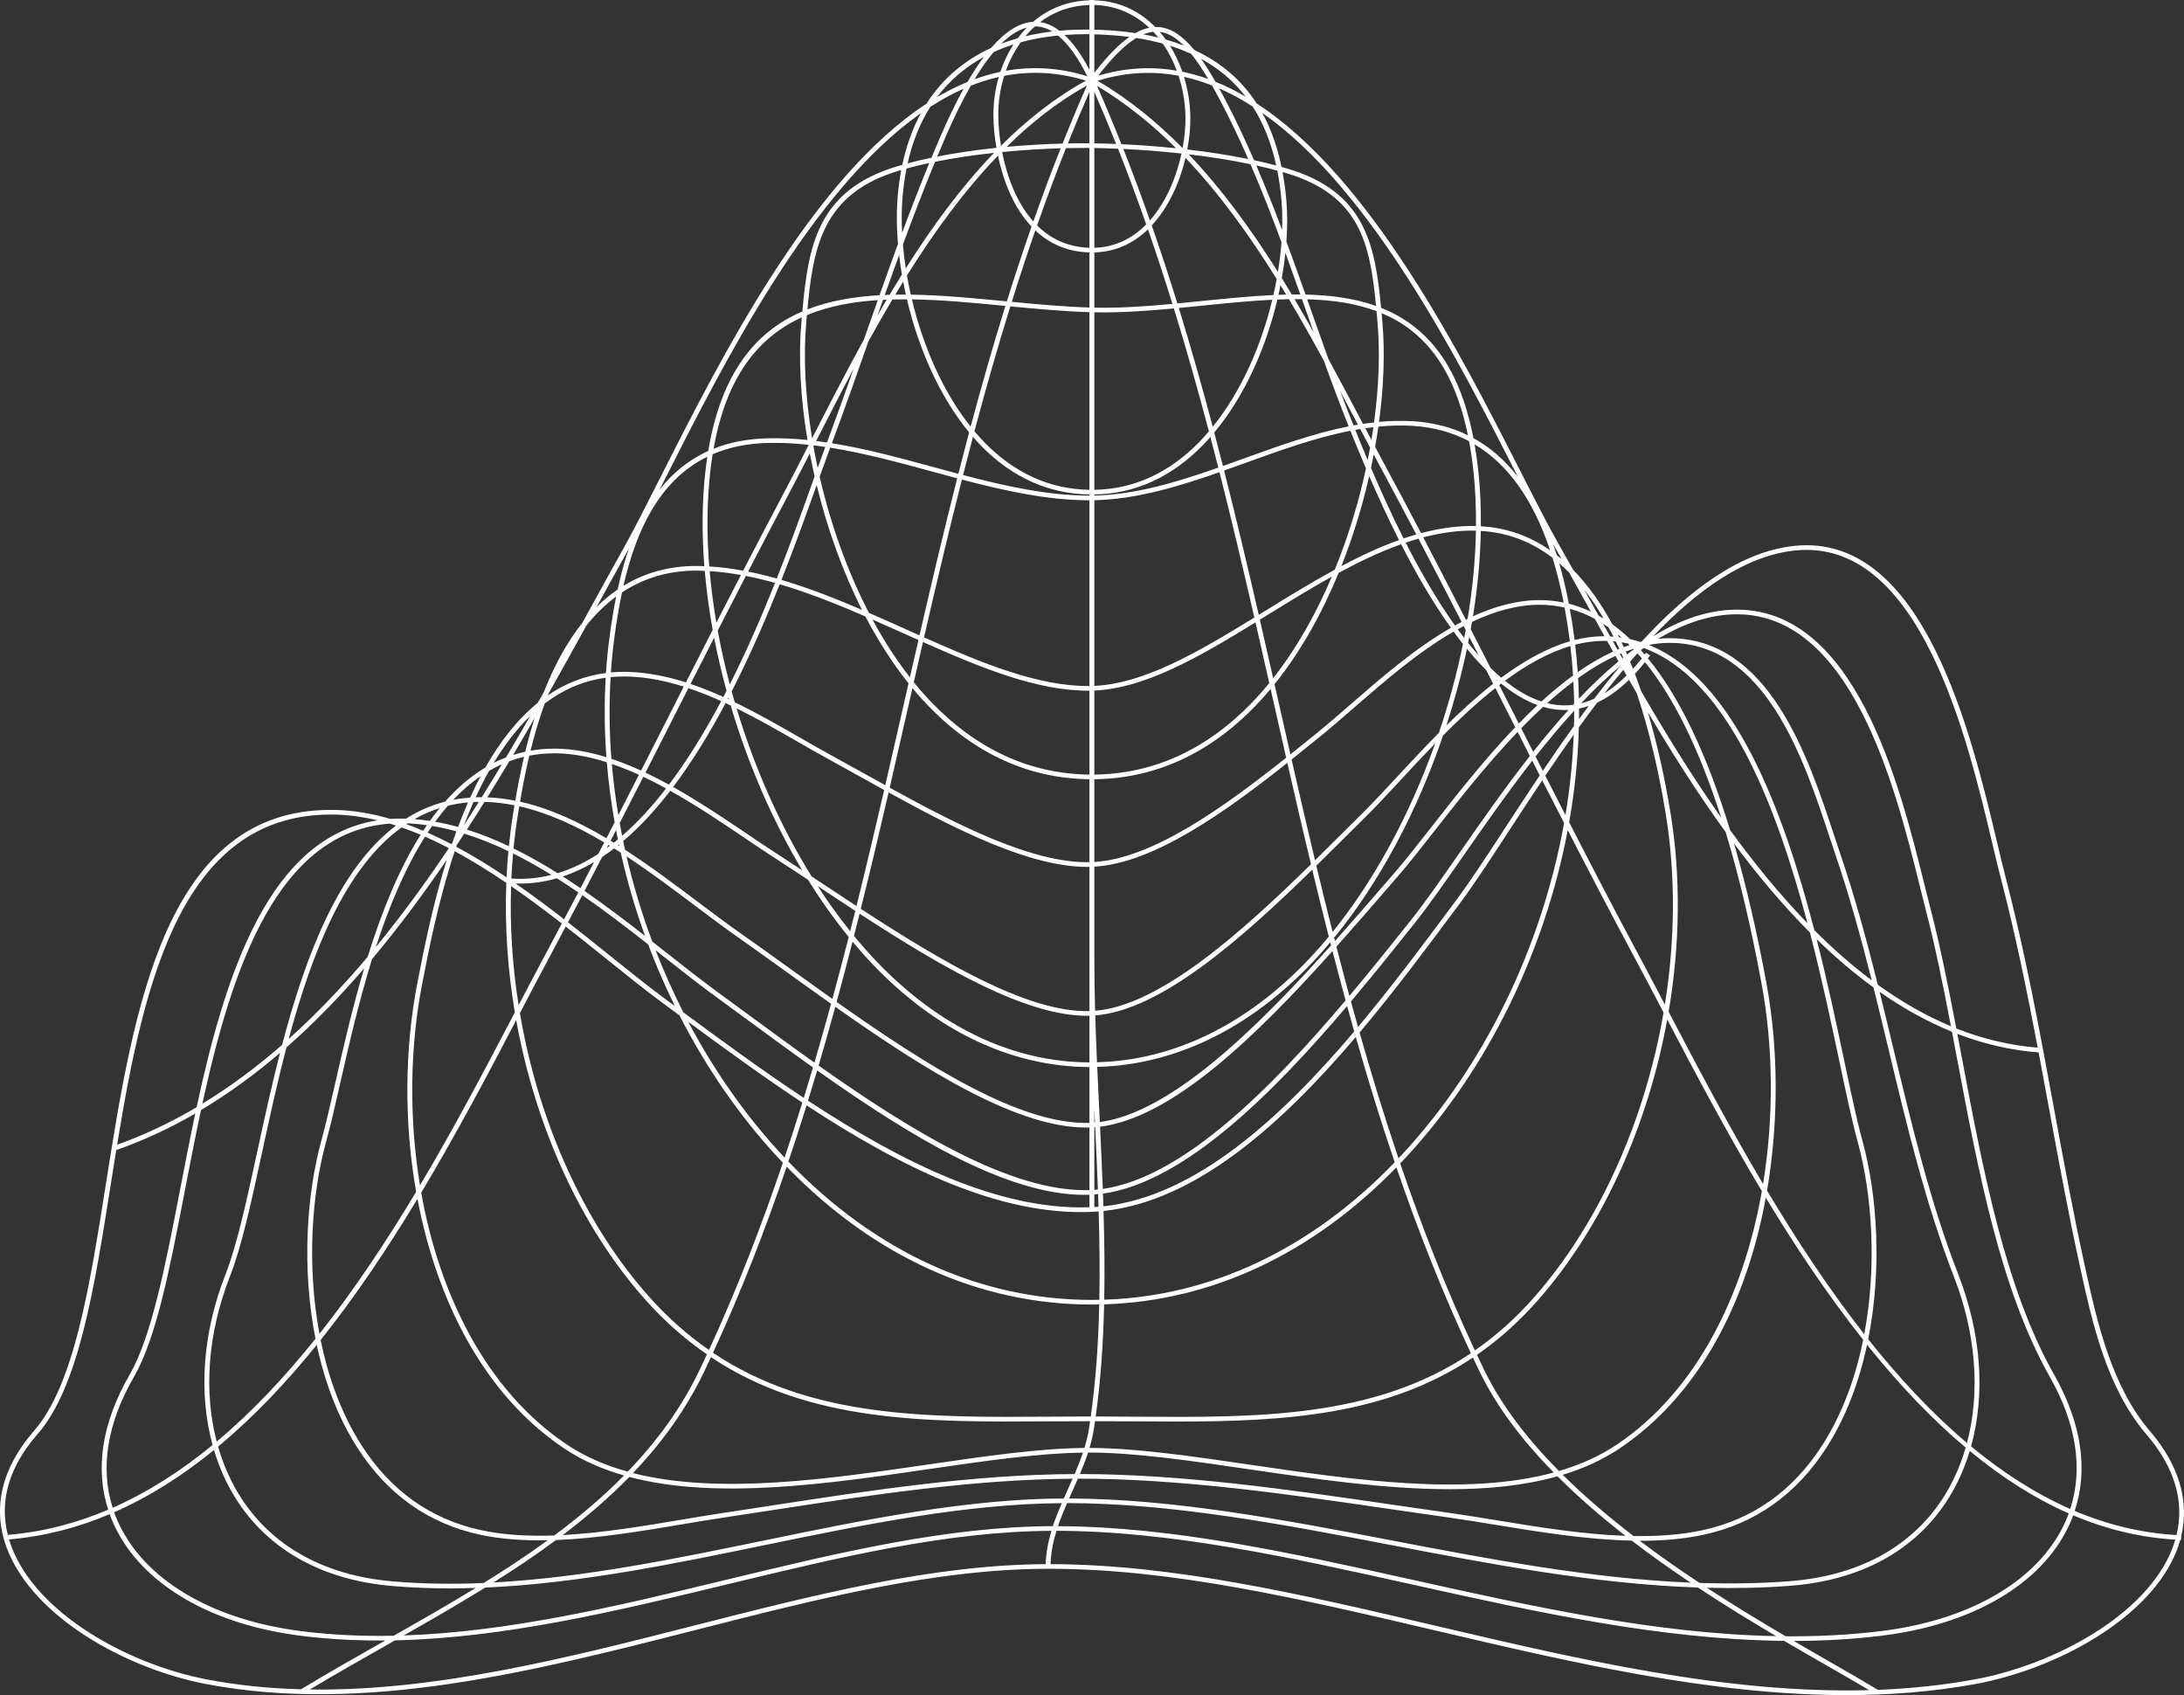 <svg width="451" height="350" viewBox="0 0 451 350" fill="none" xmlns="http://www.w3.org/2000/svg">
<rect x="0" y="0" width="451" height="350" fill="#333333" stroke="none"/>
<path d="M450.431 317.15C452.153 309.91 449.956 302.478 443.97 295.49C435.98 286.162 433.028 272.778 430.657 262.024C428.233 251.03 426.159 239.767 424.154 228.875C421.247 213.088 418.241 196.763 414.111 180.935C413.612 179.024 413.073 176.755 412.448 174.127C407.113 151.655 397.194 109.817 370.457 112.721C359.318 113.926 348.712 121.911 338.998 132.476C338.913 132.497 338.828 132.521 338.742 132.543C338.047 132.321 337.342 132.128 336.624 131.968C335.431 130.835 334.215 129.811 332.971 128.917C330.648 124.65 327.965 120.829 324.874 117.679C323.973 116.068 323.087 114.493 322.225 112.985C319.889 108.901 317.165 103.56 314.013 97.377C301.457 72.751 283.033 36.633 259.488 21.346C256.363 16.516 252.083 12.852 246.629 10.325C244.295 7.488 241.908 5.771 239.257 5.583C239.026 5.566 238.794 5.565 238.561 5.572C235.357 2.319 231.135 0.197 225.98 0.065V0H224.972V0.073C220.587 0.183 216.595 1.708 213.325 4.51C210.512 4.67 207.619 6.478 204.662 9.904C199.034 12.482 194.549 16.344 191.31 21.419C167.571 36.932 148.982 73.648 136.32 98.671C133.373 104.496 130.827 109.528 128.634 113.443C126.465 117.319 124.238 121.37 121.94 125.546C121.386 126.553 120.825 127.572 120.265 128.59C116.869 132.846 114.277 137.859 112.286 142.934C111.875 143.66 111.464 144.387 111.05 145.115C106.765 148.585 103.207 153.231 100.239 158.465C97.178 160.289 94.417 162.686 91.922 165.516C89.006 166.267 86.321 167.462 83.844 169.033C82.737 168.999 81.656 169.013 80.606 169.084C76.934 168.009 73.253 167.354 69.592 167.242C69.144 167.228 68.704 167.222 68.265 167.222C34.1 167.222 27.598 208.272 21.856 244.541C18.484 265.838 15.301 285.954 6.984 295.486C0.313 303.133 -1.628 311.451 1.372 319.54C6.687 333.871 26.069 344.549 42.466 347.692C75.283 353.98 109.996 345.133 143.565 336.576C169.057 330.078 193.135 323.941 216.413 323.912H216.607C242.111 323.912 268.504 330.106 296.441 336.662C324.496 343.246 353.274 350 381.319 350C390.291 350 399.19 349.308 407.964 347.699C424.545 344.657 444.164 334.146 449.577 319.943C449.829 319.284 450.034 318.622 450.219 317.958C450.278 317.961 450.336 317.966 450.395 317.968L450.431 317.15ZM429.671 262.221C432.065 273.077 435.044 286.587 443.188 296.096C449.059 302.949 451.152 309.951 449.453 316.951C442.09 316.526 435.087 314.779 428.429 311.965C431.263 303.447 429.846 293.836 424.196 283.866C414.104 266.056 409.534 241.798 405.115 218.339C404.806 216.699 404.5 215.077 404.194 213.465C409.539 215.518 415.132 216.849 420.981 217.301C421.724 221.236 422.446 225.155 423.161 229.04C425.168 239.94 427.243 251.212 429.671 262.221ZM84.862 170.034C85.966 170.103 87.065 170.22 88.161 170.374C87.899 170.755 87.641 171.141 87.387 171.533C86.229 171.041 85.069 170.584 83.906 170.166C83.986 170.114 84.067 170.063 84.147 170.012C84.387 170.021 84.62 170.019 84.862 170.034ZM121.079 129.178C122.89 126.913 124.931 124.87 127.238 123.163C126.661 126.043 126.209 128.939 125.837 131.771C125.526 134.146 125.293 136.543 125.131 138.955C120.624 139.533 116.64 141.167 113.113 143.577C113.148 143.489 113.181 143.401 113.216 143.314C115.916 138.533 118.533 133.804 121.079 129.178ZM213.743 5.446C214.944 5.453 216.129 5.803 217.295 6.5C215.365 6.728 213.518 7.059 211.75 7.484C212.207 6.938 212.686 6.416 213.191 5.93C213.369 5.758 213.56 5.609 213.743 5.446ZM218.478 7.338C220.56 9.019 222.581 11.818 224.529 15.734C218.716 13.939 213.111 13.658 207.722 14.609C208.487 12.478 209.515 10.489 210.779 8.73C213.182 8.071 215.751 7.607 218.478 7.338ZM238.154 6.568C238.514 6.951 238.859 7.348 239.19 7.76C238.191 7.515 237.168 7.293 236.112 7.102C236.814 6.813 237.493 6.637 238.154 6.568ZM240.127 9.01C241.308 10.712 242.272 12.601 243.012 14.593C237.804 13.703 232.394 13.957 226.787 15.621C229.718 11.813 232.309 9.251 234.652 7.841C236.57 8.144 238.396 8.532 240.127 9.01ZM324.022 118.197C325.32 120.518 326.655 122.929 328.04 125.433C328.198 125.72 328.359 126.012 328.519 126.301C327.033 125.599 325.518 125.036 323.966 124.646C323.399 121.693 322.736 118.915 321.981 116.306C322.679 116.905 323.362 117.532 324.022 118.197ZM336.168 132.856C336.281 132.965 336.392 133.082 336.504 133.193C336.106 133.326 335.708 133.467 335.311 133.617C335.158 133.282 335.009 132.946 334.852 132.615C335.295 132.684 335.734 132.764 336.168 132.856ZM100.054 165.569C102.128 165.616 104.193 165.864 106.245 166.274C106.162 166.772 106.084 167.244 106.011 167.683C105.628 170.007 105.32 172.355 105.08 174.717C102.23 173.364 99.341 172.202 96.417 171.285C97.649 169.389 98.858 167.481 100.054 165.569ZM154.026 118.913C156.028 119.307 158.035 119.786 160.047 120.353C157.329 127.163 154.218 134.356 150.702 141.327C149.722 137.63 148.888 133.916 148.211 130.214C150.136 126.448 152.074 122.684 154.026 118.913ZM147.927 128.576C147.317 124.999 146.853 121.439 146.546 117.921C148.689 118.056 150.841 118.331 153.003 118.72C151.301 122.008 149.609 125.291 147.927 128.576ZM269.769 64.338C270.27 65.76 270.779 67.198 271.287 68.634C269.995 66.335 268.678 64.04 267.326 61.763C267.84 61.761 268.353 61.763 268.861 61.77C269.163 62.626 269.468 63.485 269.769 64.338ZM282.922 92.427C282.768 93.283 282.604 94.141 282.431 95.001C281.413 92.581 280.553 90.458 279.864 88.758C280.205 88.697 280.546 88.63 280.887 88.574C281.569 89.868 282.25 91.16 282.922 92.427ZM281.932 88.419C282.493 88.337 283.054 88.26 283.613 88.194C283.487 89.068 283.351 89.945 283.204 90.827C282.783 90.03 282.358 89.226 281.932 88.419ZM324.114 131.889C324.137 132.065 324.153 132.243 324.175 132.419C319.34 133.823 314.576 136.535 310.001 139.925C309.255 139.291 308.519 138.611 307.789 137.895C306.438 135.241 305.076 132.583 303.711 129.916C303.802 129.414 303.887 128.912 303.972 128.411C308.537 126.235 313.235 124.867 317.975 124.867H318.042C319.763 124.872 321.444 125.075 323.091 125.44C323.476 127.509 323.82 129.652 324.114 131.889ZM132.851 160.393C134.429 161.139 135.998 161.942 137.548 162.791C134.696 166.483 131.67 169.796 128.468 172.574C128.293 171.695 128.123 170.815 127.965 169.934C129.601 166.749 131.235 163.563 132.851 160.393ZM127.682 168.298C127.096 164.783 126.65 161.259 126.348 157.739C128.22 158.379 130.088 159.13 131.943 159.977C130.534 162.742 129.107 165.521 127.682 168.298ZM168.645 100.151C170.79 108.963 173.918 117.825 178 125.921C172.482 123.554 166.922 121.372 161.371 119.738C164.225 112.526 166.633 105.784 168.612 100.243C168.624 100.212 168.634 100.183 168.645 100.151ZM171.444 92.433C178.528 93.561 185.617 95.489 192.56 97.382C194.253 97.843 195.955 98.306 197.663 98.76C194.916 109.576 192.358 120.408 189.88 131.185C188.975 130.78 188.066 130.373 187.154 129.964C184.596 128.816 182.022 127.662 179.437 126.539C174.888 117.774 171.477 108.048 169.26 98.431C170.032 96.275 170.734 94.324 171.365 92.646C171.391 92.576 171.417 92.504 171.444 92.433ZM187.289 56.882C192.885 47.932 199.082 39.401 206.076 32.144C207.16 37.306 209.297 42.845 213.012 46.783C211.225 51.901 209.531 57.051 207.912 62.226C207.827 62.217 207.74 62.209 207.654 62.201C201.074 61.566 194.442 60.926 188.082 60.833C187.782 59.508 187.517 58.189 187.289 56.882ZM187.056 60.823C186.325 60.82 185.597 60.824 184.874 60.837C185.413 59.938 185.957 59.042 186.507 58.15C186.675 59.038 186.856 59.929 187.056 60.823ZM262.96 60.919C258.155 61.142 253.158 61.646 248.075 62.161C246.437 62.328 244.786 62.494 243.132 62.652C241.457 57.254 239.695 51.883 237.835 46.547C241.348 42.777 243.625 37.607 244.81 32.606C251.881 40.038 258.047 48.622 263.638 57.61C263.438 58.706 263.213 59.809 262.96 60.919ZM264.424 58.887C264.819 59.532 265.212 60.178 265.602 60.827C265.072 60.839 264.539 60.855 264.003 60.875C264.152 60.21 264.293 59.547 264.424 58.887ZM278.933 89.127C279.744 91.129 280.801 93.736 282.074 96.728C280.559 103.737 278.407 110.84 275.637 117.619C270.811 120.25 266.016 123.204 261.271 126.127C260.823 126.403 260.377 126.677 259.931 126.952C257.652 117.04 255.299 107.09 252.776 97.156C254.274 96.626 255.767 96.089 257.252 95.553C264.36 92.987 271.624 90.365 278.86 88.939C278.885 89.002 278.908 89.065 278.933 89.127ZM302.67 130.072C302.57 130.618 302.462 131.165 302.355 131.711C301.906 131.131 301.461 130.54 301.021 129.937C301.433 129.709 301.845 129.486 302.259 129.27C302.396 129.537 302.533 129.804 302.67 130.072ZM190.596 132.562C202.795 137.992 214.339 142.704 224.972 142.606V159.932C212.768 159.797 201.801 154.791 192.373 145.028C191.102 143.712 189.879 142.317 188.698 140.862C189.327 138.1 189.96 135.333 190.596 132.562ZM187.897 139.85C185.045 136.204 182.457 132.185 180.152 127.908C182.351 128.872 184.544 129.853 186.724 130.831C187.707 131.272 188.685 131.71 189.66 132.146C189.069 134.718 188.481 137.286 187.897 139.85ZM220.118 30.591C221.414 30.56 222.67 30.542 223.857 30.542C224.238 30.542 224.604 30.546 224.972 30.549V51.164C220.41 51.026 216.871 49.235 214.161 46.546C216.04 41.187 218.023 35.866 220.118 30.591ZM213.388 45.731C209.9 41.823 207.922 36.392 206.944 31.39C211.15 30.979 215.268 30.733 219.027 30.62C217.047 35.619 215.173 40.659 213.388 45.731ZM225.98 52.123C230.149 52.014 233.876 50.42 237.059 47.354C238.831 52.455 240.508 57.59 242.111 62.749C236.677 63.255 231.216 63.634 225.98 63.524V52.123ZM236.691 46.321C236.586 46.427 236.489 46.541 236.382 46.645C233.388 49.545 229.887 51.054 225.98 51.163V30.561C227.53 30.584 229.169 30.632 230.875 30.704C232.921 35.868 234.855 41.076 236.691 46.321ZM231.974 30.753C235.745 30.935 239.805 31.242 243.924 31.693C243.942 31.711 243.96 31.729 243.978 31.747C242.915 36.622 240.8 41.736 237.465 45.509C235.725 40.557 233.902 35.634 231.974 30.753ZM225.98 29.602V18.963C227.539 22.527 229.037 26.116 230.48 29.727C228.915 29.664 227.411 29.623 225.98 29.602ZM224.972 29.591C223.554 29.58 222.064 29.589 220.511 29.62C221.943 26.045 223.428 22.491 224.972 18.963V29.591ZM213.795 47.571C216.621 50.236 220.287 51.991 224.972 52.124V63.496C219.782 63.337 214.3 62.838 208.935 62.323C210.483 57.381 212.094 52.46 213.795 47.571ZM262.109 141.044C260.973 142.434 259.797 143.766 258.578 145.028C249.15 154.791 238.183 159.797 225.98 159.932V142.579C236.41 142.138 247.53 135.705 259.259 128.507C260.219 132.696 261.167 136.874 262.109 141.044ZM260.162 127.952C260.713 127.613 261.264 127.274 261.818 126.933C266.186 124.242 270.597 121.522 275.031 119.056C271.777 126.72 267.727 133.916 262.911 140.031C262.002 136.013 261.088 131.988 260.162 127.952ZM263.03 145.115C263.882 148.885 264.737 152.667 265.598 156.454C252.718 166.684 238.052 177.248 225.98 177.982V160.891C238.477 160.756 249.693 155.647 259.32 145.678C260.373 144.587 261.391 143.439 262.383 142.253C262.599 143.207 262.815 144.163 263.03 145.115ZM335.893 139.481C334.38 140.979 332.849 142.204 331.298 143.157C332.585 141.503 333.892 139.88 335.217 138.292C335.442 138.688 335.666 139.083 335.893 139.481ZM336.4 140.367C336.924 141.281 337.45 142.197 337.984 143.12C340.697 151.145 342.606 159.734 343.944 167.832C346.061 180.646 345.915 194.186 343.801 207.429C341.905 203.814 340.1 200.378 338.395 197.206C333.525 188.147 328.74 178.949 324.03 169.776C325.185 163.256 325.865 156.697 326.035 150.193C327.282 148.464 328.551 146.75 329.84 145.055C332.068 144.015 334.258 142.45 336.4 140.367ZM166.561 228.231C186.073 241.021 206.328 251.06 225.499 250.224C225.959 250.204 226.416 250.152 226.875 250.116C227.058 256.227 227.131 262.331 227.017 268.377C226.503 268.387 225.99 268.399 225.475 268.399C202.395 268.399 180.767 258.529 162.802 239.837C164.101 235.983 165.354 232.114 166.561 228.231ZM162.021 239.012C161.804 238.782 161.585 238.557 161.369 238.323C153.871 230.237 147.416 220.968 142.137 210.991C149.771 216.617 157.663 222.358 165.686 227.657C164.509 231.456 163.287 235.241 162.021 239.012ZM322.986 169.927C318.455 195.185 306.727 219.831 289.582 238.323C289.319 238.607 289.053 238.882 288.788 239.161C285.884 230.577 283.227 221.911 280.755 213.198C287.932 204.691 294.549 195.809 300.486 187.836L301.525 186.443C304.456 182.507 307.82 177.352 311.715 171.381C313.859 168.096 316.118 164.637 318.475 161.115C319.968 164.044 321.476 166.985 322.986 169.927ZM319.11 160.167C321.003 157.351 322.962 154.503 324.978 151.671C324.768 157.196 324.193 162.754 323.269 168.291C321.879 165.58 320.485 162.866 319.11 160.167ZM288.008 239.985C270.735 257.893 250.087 267.656 228.025 268.354C228.139 262.287 228.064 256.165 227.881 250.036C247.003 248.029 264.73 232.022 279.972 214.119C282.445 222.799 285.102 231.433 288.008 239.985ZM227.848 249.076C227.821 248.201 227.793 247.325 227.762 246.449C244.53 244.124 262.929 225.684 278.182 207.714C278.664 209.47 279.153 211.225 279.649 212.977C264.456 230.921 246.79 247.049 227.848 249.076ZM225.98 229.004C225.989 229.189 225.997 229.37 226.006 229.554C226.042 230.293 226.078 231.034 226.114 231.774C226.069 231.777 226.024 231.783 225.98 231.786V229.004ZM226.16 232.734C226.365 237.003 226.562 241.295 226.722 245.591C226.475 245.616 226.227 245.643 225.98 245.661V232.751C226.039 232.746 226.1 232.739 226.16 232.734ZM226.757 246.552C226.788 247.42 226.816 248.287 226.844 249.155C226.556 249.179 226.268 249.207 225.98 249.224V246.624C226.238 246.606 226.498 246.578 226.757 246.552ZM227.726 245.483C227.566 241.192 227.369 236.906 227.164 232.642C242.188 230.752 259.544 213.791 275.163 196.365C276.041 199.768 276.939 203.167 277.865 206.562C262.666 224.537 244.294 243.126 227.726 245.483ZM227.117 231.679C227.082 230.956 227.047 230.232 227.012 229.511C226.861 226.388 226.714 223.321 226.578 220.287C242.719 219.868 258.142 212.353 271.245 198.465C272.421 197.219 273.569 195.909 274.7 194.566C274.755 194.78 274.81 194.993 274.865 195.207C259.624 212.214 241.854 229.736 227.117 231.679ZM224.972 249.274C206.127 249.904 186.142 239.929 166.858 227.26C167.5 225.181 168.13 223.098 168.748 221.013C187.885 234.563 207.762 246.709 223.934 246.707C224.282 246.707 224.627 246.693 224.972 246.682V249.274ZM225.475 269.358C225.983 269.358 226.49 269.347 226.997 269.337C226.821 277.197 226.303 284.946 225.245 292.47C222.389 292.472 219.548 292.49 216.726 292.509C191.503 292.684 167.427 292.844 147.237 279.316C153.026 266.783 158.022 253.931 162.449 240.892C180.532 259.526 202.272 269.358 225.475 269.358ZM228.005 269.316C250.199 268.628 270.966 258.897 288.361 241.034C292.824 254.069 297.874 266.907 303.736 279.416C283.724 292.867 259.57 292.696 234.282 292.512C231.619 292.492 228.942 292.476 226.261 292.473C227.314 284.934 227.83 277.178 228.005 269.316ZM289.144 240.218C289.543 239.8 289.942 239.384 290.338 238.958C307.305 220.657 319.008 196.371 323.739 171.397C328.253 180.176 332.837 188.973 337.498 197.644C339.385 201.153 341.39 204.977 343.512 209.026C343.517 209.036 343.524 209.047 343.529 209.059C339.713 231.216 330.38 252.418 316.825 267.837C312.955 272.241 308.855 275.85 304.566 278.833C298.679 266.254 293.618 253.336 289.144 240.218ZM326.067 148.467C326.075 147.743 326.083 147.02 326.079 146.299C326.744 146.165 327.407 145.987 328.065 145.763C327.393 146.659 326.727 147.561 326.067 148.467ZM325.04 149.878C322.819 152.962 320.67 156.077 318.595 159.154C318.09 158.164 317.595 157.185 317.092 156.197C319.662 152.936 322.326 149.752 325.07 146.749C325.072 147.79 325.065 148.833 325.04 149.878ZM317.958 160.103C315.478 163.799 313.106 167.431 310.859 170.875C306.973 176.831 303.617 181.976 300.701 185.887L299.664 187.282C293.865 195.068 287.412 203.727 280.429 212.048C279.936 210.295 279.448 208.542 278.968 206.786C283.671 201.211 288.065 195.709 292.001 190.779C295.006 187.013 298.515 181.973 302.231 176.636C306.515 170.483 311.277 163.651 316.415 157.066C316.931 158.082 317.44 159.085 317.958 160.103ZM301.391 176.106C297.525 181.66 294.184 186.457 291.199 190.198C287.399 194.958 283.172 200.253 278.653 205.63C277.734 202.246 276.842 198.857 275.968 195.465C279.58 191.418 283.094 187.36 286.459 183.473L288.806 180.764C291.003 178.231 293.485 175.061 296.36 171.39C301.181 165.233 306.995 157.812 313.394 151.123C314.232 152.774 315.076 154.433 315.92 156.093C310.647 162.819 305.772 169.815 301.391 176.106ZM295.552 170.817C292.685 174.477 290.211 177.638 288.028 180.153L285.682 182.863C282.531 186.502 279.17 190.382 275.67 194.305C275.612 194.079 275.554 193.853 275.496 193.627C284.927 182.136 292.69 167.423 298.001 151.843C301.412 148.417 305.033 145.035 308.793 142.072C309.847 144.148 310.911 146.237 311.957 148.298C312.268 148.91 312.587 149.535 312.899 150.15C306.525 156.809 300.662 164.292 295.552 170.817ZM275.189 192.424C274.034 187.868 272.914 183.309 271.82 178.751C273.993 176.619 276.118 174.504 278.181 172.452C279.511 171.129 280.816 169.831 282.093 168.568C284.217 166.468 286.614 163.883 289.154 161.146C291.405 158.719 293.823 156.115 296.37 153.5C291.218 167.975 283.942 181.593 275.189 192.424ZM274.399 193.396C273.126 194.931 271.826 196.413 270.495 197.824C257.578 211.514 242.399 218.921 226.536 219.329C226.393 216.069 226.264 212.848 226.169 209.663C239.755 208.577 256.367 193.853 270.982 179.569C272.091 184.178 273.226 188.789 274.399 193.396ZM226.143 208.702C226.043 205.12 225.98 201.573 225.98 198.049V178.944C238.24 178.23 252.917 167.752 265.839 157.513C267.425 164.477 269.04 171.464 270.716 178.456C256.131 192.739 239.513 207.6 226.143 208.702ZM191.631 145.677C201.258 155.646 212.475 160.756 224.972 160.891V178.024C213.236 178.229 197.964 170.48 183.726 162.636C185.021 157.026 186.294 151.429 187.562 145.855C187.847 144.599 188.134 143.339 188.42 142.081C189.459 143.33 190.526 144.534 191.631 145.677ZM224.505 178.994C224.661 178.994 224.816 178.988 224.972 178.986V208.768C212.281 209.099 194.553 198.59 177.758 187.653C179.752 179.636 181.649 171.615 183.499 163.619C197.582 171.369 212.671 178.995 224.505 178.994ZM176.867 187.072C174.501 185.527 172.156 183.977 169.849 182.452C169.091 181.95 168.353 181.465 167.604 180.97C161.106 170.499 155.815 158.556 152.105 146.256C156.408 148.379 160.578 150.771 164.548 153.05C166.829 154.359 168.984 155.596 171.126 156.766C173.339 157.975 175.609 159.238 177.915 160.522C179.453 161.379 181.011 162.246 182.583 163.115C180.741 171.085 178.851 179.08 176.867 187.072ZM169.274 183.239C171.688 184.835 174.142 186.457 176.618 188.073C176.27 189.471 175.918 190.869 175.564 192.267C173.219 189.345 170.977 186.238 168.859 182.965C168.999 183.058 169.134 183.146 169.274 183.239ZM177.511 188.653C194.321 199.586 212.041 210.026 224.972 209.727V219.361C209.117 219.302 193.85 212.026 180.794 198.287C179.275 196.688 177.796 195.004 176.352 193.25C176.742 191.719 177.128 190.186 177.511 188.653ZM180.048 198.931C193.3 212.877 208.823 220.262 224.972 220.32V231.845C210.65 232.288 191.247 219.937 172.766 206.879C173.895 202.736 174.987 198.585 176.05 194.431C177.353 195.99 178.684 197.496 180.048 198.931ZM224.972 232.803V245.718C208.972 246.261 188.147 233.518 169.046 220.014C170.235 215.978 171.38 211.93 172.491 207.876C191.004 220.929 210.445 233.208 224.972 232.803ZM168.18 219.401C163.513 216.088 158.956 212.742 154.606 209.546C152.528 208.02 150.484 206.519 148.484 205.061C145.024 202.539 141.417 199.7 137.598 196.695C136.639 195.94 135.671 195.178 134.696 194.413C132.545 188.662 130.768 182.776 129.385 176.825C134.331 180.078 139.119 183.68 143.696 187.125C146.689 189.376 149.515 191.503 152.217 193.398C155.503 195.704 158.862 198.121 162.418 200.68C165.437 202.852 168.514 205.063 171.618 207.259C170.509 211.315 169.366 215.364 168.18 219.401ZM136.957 197.435C140.782 200.446 144.396 203.289 147.872 205.823C149.871 207.28 151.914 208.78 153.99 210.306C158.527 213.64 163.181 217.057 167.883 220.4C167.262 222.498 166.629 224.594 165.984 226.686C157.496 221.068 149.152 214.955 141.106 209.018C138.985 204.847 137.072 200.559 135.371 196.187C135.902 196.604 136.431 197.021 136.957 197.435ZM139.357 207.727C139.318 207.698 139.279 207.669 139.241 207.641L137.323 206.225C133.769 203.603 129.914 200.504 125.832 197.223C123.089 195.018 120.23 192.722 117.283 190.425C118.271 188.558 119.267 186.702 120.249 184.829C124.92 188.067 129.458 191.554 133.844 194.989C135.474 199.324 137.317 203.578 139.357 207.727ZM125.183 197.957C129.273 201.244 133.136 204.35 136.705 206.983L138.624 208.399C139.185 208.813 139.749 209.23 140.313 209.646C145.793 220.375 152.616 230.333 160.613 238.958C160.962 239.334 161.315 239.7 161.667 240.07C157.227 253.195 152.219 266.13 146.406 278.737C142.125 275.772 138.019 272.192 134.123 267.834C120.507 252.607 111.151 231.437 107.357 209.183C109.492 205.106 111.519 201.242 113.453 197.644C114.583 195.542 115.697 193.417 116.818 191.302C119.7 193.551 122.497 195.797 125.183 197.957ZM133.355 268.456C137.363 272.938 141.584 276.609 145.982 279.64C145.495 280.687 145.008 281.734 144.51 282.776C140.712 290.727 135.608 297.653 129.629 303.86C125.041 302.588 120.801 300.776 117.047 298.258C100.412 287.098 90.755 267.363 86.979 246.266C94.369 233.929 100.866 221.576 106.598 210.633C110.562 232.584 119.892 253.399 133.355 268.456ZM145.427 283.173C145.896 282.191 146.354 281.206 146.813 280.22C167.197 293.811 191.402 293.648 216.733 293.469C219.507 293.45 222.305 293.441 225.106 293.441C225.033 293.933 224.97 294.43 224.892 294.92C224.676 296.295 224.336 297.641 223.93 298.967C214.586 299.048 203.486 300.658 191.738 302.372C171.157 305.375 148.436 308.689 130.711 304.158C136.607 297.975 141.65 291.079 145.427 283.173ZM225.888 295.063C225.973 294.525 226.042 293.981 226.121 293.442C228.843 293.443 231.568 293.451 234.274 293.471C237.197 293.492 240.102 293.512 242.991 293.512C265.215 293.512 286.279 292.263 304.159 280.304C304.612 281.263 305.063 282.222 305.525 283.176C309.122 290.597 314.498 297.565 320.85 304.035C302.769 308.962 279.428 305.549 258.313 302.454C246.151 300.671 234.665 298.992 224.982 298.958C225.361 297.684 225.679 296.389 225.888 295.063ZM306.44 282.774C305.951 281.765 305.473 280.751 304.995 279.737C309.404 276.689 313.617 272.982 317.598 268.453C330.999 253.21 340.304 232.363 344.288 210.505C350.032 221.456 356.497 233.694 363.832 245.942C360.068 267.246 350.449 287.156 333.904 298.258C330.305 300.672 326.275 302.452 321.928 303.733C315.493 297.234 310.054 290.23 306.44 282.774ZM344.574 208.904C346.914 195.139 347.142 181.02 344.939 167.683C343.825 160.938 342.314 153.857 340.275 147.032C345.153 155.278 350.499 163.741 356.354 171.815C359.121 180.942 361.597 191.377 363.774 203.14C366.165 216.062 366.357 230.52 364.077 244.459C356.765 232.136 350.294 219.813 344.574 208.904ZM338.894 142.703C338.486 141.499 338.056 140.311 337.609 139.135C338.309 138.385 339.003 137.579 339.693 136.716C345.663 144.042 350.915 154.743 355.424 168.814C349.372 160.241 343.877 151.298 338.894 142.703ZM337.211 138.101C337.017 137.607 336.819 137.118 336.618 136.63C337.12 136.046 337.624 135.467 338.13 134.895C338.438 135.236 338.747 135.569 339.051 135.926C338.442 136.698 337.828 137.42 337.211 138.101ZM329.191 144.276C328.297 144.679 327.398 144.996 326.493 145.219C329.125 142.432 331.825 139.828 334.589 137.509C332.753 139.702 330.953 141.967 329.191 144.276ZM324.852 145.529C323.721 145.672 322.583 145.682 321.438 145.547C320.786 145.47 320.137 145.346 319.491 145.185C321.266 143.589 323.073 142.092 324.905 140.722C324.985 142.246 325.041 143.774 325.061 145.307C324.992 145.382 324.922 145.454 324.852 145.529ZM321.313 146.499C321.914 146.57 322.513 146.606 323.11 146.606C323.375 146.606 323.639 146.589 323.903 146.575C321.396 149.342 318.958 152.253 316.6 155.229C315.774 153.605 314.948 151.98 314.127 150.365C315.607 148.843 317.116 147.365 318.65 145.953C319.531 146.207 320.419 146.393 321.313 146.499ZM313.632 149.39C313.377 148.889 313.118 148.38 312.864 147.88C311.784 145.752 310.686 143.595 309.596 141.451C309.728 141.35 309.858 141.245 309.99 141.145C312.419 143.122 314.93 144.653 317.509 145.583C316.198 146.808 314.905 148.081 313.632 149.39ZM309.146 140.567C309.107 140.49 309.069 140.414 309.03 140.337C309.095 140.394 309.16 140.45 309.225 140.507C309.199 140.526 309.173 140.547 309.146 140.567ZM308.342 141.186C304.994 143.809 301.758 146.757 298.684 149.778C300.381 144.562 301.809 139.265 302.924 133.967C304.219 135.542 305.548 137.017 306.908 138.366C307.388 139.309 307.864 140.245 308.342 141.186ZM303.167 132.744C303.25 132.335 303.333 131.927 303.411 131.519C304.066 132.8 304.731 134.088 305.383 135.367C304.634 134.528 303.895 133.652 303.167 132.744ZM302.108 132.956C300.85 139.116 299.178 145.284 297.129 151.324C294.021 154.452 291.091 157.607 288.398 160.511C285.867 163.24 283.476 165.818 281.367 167.903C280.09 169.166 278.784 170.465 277.454 171.789C275.538 173.695 273.565 175.657 271.553 177.635C269.891 170.685 268.288 163.741 266.712 156.819C268.693 155.242 270.632 153.675 272.51 152.157C274.74 150.354 277.094 148.307 279.586 146.14C285.739 140.789 292.74 134.701 300.177 130.413C300.811 131.281 301.454 132.131 302.108 132.956ZM278.906 145.432C276.422 147.593 274.074 149.634 271.859 151.425C270.111 152.838 268.31 154.294 266.471 155.76C265.647 152.137 264.829 148.52 264.015 144.913C263.741 143.701 263.466 142.483 263.191 141.269C268.526 134.652 272.957 126.727 276.435 118.285C280.722 115.959 285.027 113.905 289.333 112.372C292.332 118.246 295.791 124.283 299.604 129.621C292.105 133.955 285.083 140.06 278.906 145.432ZM276.992 116.89C279.399 110.828 281.321 104.534 282.743 98.29C284.463 102.27 286.53 106.823 288.895 111.509C284.915 112.932 280.944 114.79 276.992 116.89ZM259.028 127.507C247.318 134.7 236.228 141.167 225.98 141.618V103.28C234.56 103.112 243.276 100.487 251.824 97.492C254.364 107.498 256.734 117.523 259.028 127.507ZM225.98 102.321V102.096C234.441 101.963 242.039 98.487 248.561 91.743C249.033 91.253 249.493 90.748 249.946 90.234C250.5 92.339 251.052 94.444 251.589 96.551C243.091 99.533 234.437 102.152 225.98 102.321ZM247.82 91.093C241.497 97.632 234.149 101.004 225.98 101.137V64.484C231.315 64.591 236.88 64.202 242.407 63.685C245.002 72.091 247.392 80.561 249.64 89.058C249.047 89.752 248.448 90.442 247.82 91.093ZM243.428 63.587C245.02 63.434 246.607 63.276 248.182 63.116C253.149 62.612 258.034 62.118 262.729 61.891C260.489 71.199 256.414 80.725 250.432 88.112C248.251 79.901 245.934 71.715 243.428 63.587ZM231.579 29.775C229.969 25.732 228.293 21.716 226.537 17.733C232.488 21.292 237.899 25.66 242.864 30.612C238.961 30.209 235.139 29.939 231.579 29.775ZM219.421 29.646C215.786 29.742 211.87 29.957 207.871 30.323C212.955 25.306 218.459 20.987 224.445 17.662C222.696 21.626 221.027 25.623 219.421 29.646ZM207.553 63.156L207.615 63.161C205.047 71.423 202.67 79.743 200.438 88.089C194.583 80.76 190.547 71.195 188.307 61.809C194.561 61.903 201.082 62.532 207.553 63.156ZM208.637 63.258C214.092 63.783 219.676 64.295 224.972 64.457V101.138C216.851 101.007 209.585 97.745 203.373 91.42C202.631 90.665 201.915 89.872 201.221 89.05C203.523 80.412 205.978 71.804 208.637 63.258ZM202.637 92.076C209.048 98.603 216.561 101.966 224.972 102.097V102.331C216.365 102.323 207.545 100.366 198.87 98.085C199.54 95.457 200.223 92.83 200.919 90.205C201.478 90.847 202.048 91.476 202.637 92.076ZM224.972 103.297V141.647C214.504 141.748 202.988 137.024 190.816 131.601C193.306 120.772 195.875 109.887 198.634 99.019C207.367 101.315 216.257 103.291 224.972 103.297ZM178.704 127.275C181.312 132.261 184.285 136.928 187.616 141.087C187.269 142.609 186.922 144.133 186.577 145.651C185.332 151.125 184.081 156.622 182.81 162.131C181.334 161.315 179.87 160.499 178.423 159.694C176.114 158.409 173.844 157.144 171.628 155.934C169.495 154.769 167.344 153.534 165.067 152.228C160.824 149.793 156.352 147.233 151.728 145C151.51 144.254 151.302 143.507 151.096 142.759C154.851 135.423 158.151 127.815 161.014 120.637C166.91 122.368 172.832 124.73 178.704 127.275ZM150.52 144.421C150.443 144.385 150.367 144.349 150.291 144.313C150.334 144.23 150.378 144.146 150.421 144.062C150.455 144.181 150.486 144.302 150.52 144.421ZM150.892 145.674C154.432 157.66 159.469 169.337 165.66 179.688C163.913 178.538 162.188 177.408 160.506 176.324C158.526 175.047 156.45 173.646 154.253 172.163C149.563 168.998 144.403 165.517 139.01 162.492C142.956 157.261 146.562 151.345 149.838 145.173C150.191 145.336 150.541 145.506 150.892 145.674ZM153.67 172.946C155.872 174.432 157.952 175.836 159.942 177.119C162.183 178.564 164.505 180.092 166.859 181.646C169.476 185.848 172.283 189.813 175.26 193.467C174.171 197.737 173.051 202.002 171.892 206.261C168.902 204.141 165.937 202.009 163.026 199.915C159.467 197.354 156.106 194.935 152.815 192.626C150.126 190.74 147.306 188.618 144.321 186.372C139.458 182.712 134.358 178.877 129.075 175.461C128.943 174.863 128.811 174.266 128.687 173.667C132.131 170.746 135.371 167.221 138.412 163.278C143.802 166.296 148.976 169.778 153.67 172.946ZM127.874 174.695L127.63 174.541C127.691 174.493 127.752 174.448 127.812 174.399C127.833 174.498 127.853 174.596 127.874 174.695ZM127.594 173.311C127.315 173.543 127.034 173.772 126.752 173.996C126.53 173.86 126.309 173.723 126.087 173.589C126.463 172.859 126.837 172.133 127.213 171.404C127.333 172.04 127.465 172.675 127.594 173.311ZM125.929 174.634C125.723 174.79 125.515 174.94 125.307 175.091C125.416 174.879 125.527 174.667 125.637 174.455C125.735 174.514 125.832 174.574 125.929 174.634ZM126.816 175.179C127.272 175.463 127.727 175.751 128.181 176.042C129.487 181.856 131.168 187.613 133.204 193.247C129.16 190.094 124.988 186.921 120.702 183.956C121.924 181.621 123.133 179.282 124.344 176.944C125.179 176.391 126.004 175.803 126.816 175.179ZM119.873 183.388C118.664 182.563 117.446 181.755 116.22 180.97C118.438 180.231 120.589 179.23 122.674 177.996C121.741 179.794 120.812 181.593 119.873 183.388ZM119.42 184.261C118.448 186.116 117.463 187.954 116.484 189.804C113.239 187.29 109.887 184.786 106.456 182.409C106.758 182.419 107.06 182.431 107.361 182.431C109.988 182.431 112.531 182.049 114.995 181.345C116.482 182.285 117.957 183.26 119.42 184.261ZM105.594 181.402C105.674 179.667 105.8 177.941 105.955 176.219C108.631 177.55 111.274 179.04 113.88 180.648C111.213 181.321 108.45 181.589 105.594 181.402ZM116.019 190.68C114.865 192.857 113.719 195.043 112.556 197.206C110.813 200.449 108.993 203.912 107.09 207.545C105.804 199.399 105.269 191.128 105.542 182.961C109.128 185.434 112.631 188.053 116.019 190.68ZM106.313 209.027L106.165 209.309C100.488 220.148 94.049 232.439 86.728 244.746C84.406 230.697 84.655 216.127 87.177 203.143C88.52 196.229 90.509 185.995 93.893 175.753C97.501 177.701 101.066 179.92 104.557 182.291C104.216 191.17 104.825 200.18 106.313 209.027ZM86.187 202.969C83.576 216.411 83.378 231.545 85.935 246.07C79.895 256.134 73.262 266.173 65.967 275.402C63.342 261.372 64.344 246.623 67.341 235.739C68.269 232.371 69.201 228.279 70.279 223.54C71.993 216.012 74.042 206.999 76.819 198.034C82.281 191.543 87.413 184.635 92.267 177.511C89.266 187.105 87.447 196.482 86.187 202.969ZM86.212 247.541C90.175 268.45 99.901 287.929 116.467 299.042C120.187 301.537 124.364 303.354 128.868 304.647C124.468 309.115 119.612 313.207 114.458 317.036C109.198 317.22 104.091 316.958 99.384 315.951C88.992 313.729 80.658 307.807 74.612 298.349C70.496 291.908 67.793 284.423 66.215 276.675C73.518 267.52 80.162 257.555 86.212 247.541ZM129.954 304.952C147.957 309.728 171.016 306.367 191.89 303.32C203.473 301.63 214.417 300.046 223.627 299.933C223.124 301.433 222.535 302.906 221.914 304.357C201.141 304.441 179.896 307.7 159.341 310.859C156.003 311.372 152.664 311.885 149.326 312.385C146.594 312.795 143.767 313.27 140.774 313.773C132.888 315.099 124.393 316.52 116.198 316.952C121.109 313.236 125.742 309.271 129.954 304.952ZM224.691 299.911C234.356 299.913 245.918 301.608 258.159 303.402C271.632 305.377 286.004 307.484 299.386 307.483C307.274 307.483 314.811 306.741 321.621 304.818C325.953 309.15 330.714 313.255 335.669 317.114C326.891 316.813 317.778 315.327 309.353 313.948C305.861 313.376 302.564 312.837 299.351 312.384C295.346 311.82 291.336 311.236 287.326 310.651C266.164 307.567 244.286 304.379 223 304.352C223.616 302.898 224.198 301.421 224.691 299.911ZM322.709 304.51C326.968 303.213 330.926 301.429 334.484 299.042C347.98 289.987 357.807 274.82 362.904 255.181C363.572 252.606 364.142 249.964 364.634 247.282C370.715 257.346 377.396 267.363 384.749 276.633C383.179 284.375 380.485 291.853 376.379 298.286C370.33 307.766 361.982 313.709 351.567 315.952C347.072 316.919 342.261 317.234 337.324 317.152C332.171 313.193 327.211 308.974 322.709 304.51ZM364.899 245.839C367.299 231.771 367.288 216.601 364.766 202.973C362.789 192.292 360.559 182.702 358.086 174.171C362.958 180.709 368.174 186.943 373.756 192.544C376.225 202.076 378.203 211.418 379.898 219.429C381.289 225.998 382.49 231.671 383.61 235.739C386.612 246.645 387.614 261.432 384.973 275.482C377.67 266.172 370.996 256.025 364.899 245.839ZM357.256 171.369C352.474 155.681 346.81 143.86 340.292 135.938C340.446 135.736 340.602 135.543 340.756 135.335L339.933 134.781C339.839 134.909 339.743 135.025 339.649 135.15C339.376 134.832 339.098 134.539 338.822 134.235C339.029 134.087 339.236 133.94 339.444 133.796C356.621 140.11 366.654 165.76 373.256 190.635C367.542 184.75 362.217 178.203 357.256 171.369ZM337.383 134.074C336.917 134.417 336.454 134.767 335.991 135.127C335.904 134.925 335.811 134.729 335.723 134.529C336.244 134.329 336.765 134.148 337.288 133.979C337.319 134.012 337.352 134.041 337.383 134.074ZM335.188 135.767C335.13 135.814 335.072 135.862 335.013 135.909C334.845 135.611 334.677 135.313 334.51 135.016C334.607 134.974 334.705 134.939 334.802 134.898C334.931 135.188 335.063 135.474 335.188 135.767ZM334.229 136.546C331.432 138.867 328.701 141.474 326.044 144.267C326.013 142.843 325.957 141.423 325.876 140.009C328.413 138.186 330.994 136.632 333.6 135.43C333.808 135.801 334.018 136.173 334.229 136.546ZM325.809 138.769C325.68 136.871 325.491 134.988 325.268 133.112C327.233 132.606 329.203 132.325 331.171 132.325C331.215 132.325 331.261 132.325 331.305 132.326C331.496 132.326 331.683 132.339 331.873 132.345C332.278 133.071 332.688 133.804 333.101 134.54C330.635 135.669 328.2 137.096 325.809 138.769ZM324.839 139.47C322.623 141.086 320.445 142.894 318.313 144.841C315.733 143.996 313.214 142.52 310.776 140.563C315.157 137.334 319.699 134.75 324.286 133.387C324.523 135.403 324.71 137.43 324.839 139.47ZM302.706 127.954C299.801 122.287 296.873 116.613 293.904 110.951C297.539 109.998 301.169 109.485 304.783 109.567C304.677 115.495 304.091 121.609 303.068 127.775C302.947 127.834 302.826 127.893 302.706 127.954ZM301.817 128.407C301.359 128.646 300.903 128.892 300.449 129.146C296.685 123.872 293.258 117.885 290.277 112.042C291.158 111.744 292.039 111.469 292.919 111.219C295.921 116.943 298.881 122.678 301.817 128.407ZM289.839 111.177C287.214 105.97 284.948 100.916 283.118 96.625C283.317 95.696 283.504 94.769 283.68 93.845C284.277 94.966 284.875 96.093 285.466 97.187C287.82 101.548 290.153 105.943 292.468 110.352C291.592 110.604 290.715 110.879 289.839 111.177ZM279.505 87.844C278.57 85.514 277.66 83.156 276.768 80.782C277.935 82.977 279.086 85.16 280.223 87.318C280.288 87.44 280.351 87.558 280.415 87.681C280.112 87.732 279.808 87.789 279.505 87.844ZM278.503 88.03C271.246 89.476 263.997 92.091 256.895 94.656C255.45 95.177 253.997 95.701 252.541 96.216C251.953 93.912 251.351 91.61 250.743 89.308C257.137 81.663 261.464 71.615 263.783 61.844C264.585 61.812 265.382 61.788 266.172 61.775C268.673 65.97 271.064 70.226 273.375 74.47C275.014 79.01 276.711 83.555 278.503 88.03ZM266.751 60.806C266.074 59.676 265.39 58.551 264.696 57.431C265.011 55.662 265.26 53.917 265.44 52.211C266.487 55.082 267.511 57.948 268.521 60.805C267.934 60.8 267.345 60.799 266.751 60.806ZM263.895 56.149C258.412 47.428 252.372 39.106 245.468 31.865C249.781 32.374 254.122 33.044 258.226 33.901C260.517 39.201 262.628 44.596 264.63 50.012C264.483 51.999 264.234 54.056 263.895 56.149ZM244.213 30.581C238.91 25.203 233.102 20.47 226.656 16.672C232.436 14.884 238.013 14.634 243.377 15.637C244.258 18.334 244.739 21.188 244.799 23.997C244.842 25.984 244.646 28.241 244.213 30.581ZM206.708 30.089C206.344 27.869 206.173 25.773 206.152 23.982C206.118 21.116 206.548 18.293 207.37 15.657C212.786 14.615 218.418 14.852 224.254 16.657C217.886 20.149 212.063 24.741 206.708 30.089ZM187.046 55.406C186.79 53.745 186.592 52.109 186.453 50.511C188.562 44.777 190.752 39.05 193.084 33.405C197.014 32.612 201.158 32.005 205.267 31.562C198.504 38.593 192.492 46.795 187.046 55.406ZM186.243 56.683C185.38 58.069 184.531 59.463 183.696 60.865C183.365 60.875 183.035 60.886 182.706 60.9C183.678 58.158 184.664 55.409 185.667 52.657C185.82 53.981 186.012 55.325 186.243 56.683ZM183.099 61.869C182.466 62.941 181.842 64.017 181.224 65.095C181.597 64.034 181.974 62.969 182.351 61.904C182.6 61.891 182.849 61.879 183.099 61.869ZM184.279 61.829C185.271 61.802 186.273 61.793 187.282 61.799C189.605 71.641 193.875 81.703 200.124 89.273C199.366 92.122 198.626 94.974 197.898 97.827C196.205 97.377 194.516 96.918 192.838 96.46C185.917 94.572 178.863 92.651 171.784 91.513C174.387 84.539 176.893 77.43 179.322 70.509C180.923 67.608 182.572 64.706 184.279 61.829ZM170.774 91.358C170.028 91.246 169.282 91.145 168.537 91.052C168.558 91.01 168.578 90.971 168.599 90.93C171.043 86.148 173.598 81.156 176.29 76.104C174.497 81.183 172.661 86.307 170.774 91.358ZM168.074 91.957C168.86 92.051 169.647 92.159 170.434 92.276C170.428 92.291 170.422 92.307 170.417 92.323C169.936 93.601 169.411 95.048 168.85 96.609C168.528 95.115 168.241 93.627 167.977 92.145C168.01 92.082 168.042 92.02 168.074 91.957ZM168.223 98.357C168.037 98.875 167.852 99.393 167.659 99.934C165.679 105.477 163.266 112.229 160.407 119.451C158.431 118.892 156.457 118.417 154.487 118.022C157.061 113.053 159.649 108.092 162.261 103.176C163.879 100.132 165.522 96.942 167.229 93.609C167.526 95.185 167.86 96.769 168.223 98.357ZM150.032 142.644C149.815 143.065 149.599 143.485 149.38 143.904C147.149 142.898 144.886 141.99 142.598 141.22C144.212 138.045 145.836 134.862 147.471 131.662C148.177 135.324 149.035 138.993 150.032 142.644ZM148.926 144.762C145.659 150.92 142.066 156.814 138.14 162.009C136.541 161.132 134.923 160.299 133.292 159.528C135.31 155.566 137.314 151.62 139.3 147.708C140.244 145.849 141.204 143.963 142.156 142.09C144.438 142.852 146.697 143.758 148.926 144.762ZM138.393 147.291C136.408 151.202 134.403 155.147 132.386 159.108C130.355 158.18 128.307 157.357 126.252 156.675C125.813 151.015 125.76 145.374 126.094 139.812C126.992 139.723 127.91 139.676 128.851 139.676C129.208 139.676 129.572 139.682 129.935 139.695C133.719 139.834 137.487 140.598 141.2 141.768C140.265 143.61 139.322 145.463 138.393 147.291ZM125.221 156.342C121.819 155.295 118.405 154.65 115.03 154.583C114.826 154.579 114.626 154.577 114.423 154.577C112.736 154.577 111.117 154.724 109.556 154.995C110.325 151.892 111.282 148.58 112.485 145.256C116.136 142.484 120.307 140.591 125.079 139.934C124.763 145.349 124.811 150.835 125.221 156.342ZM115.009 155.542C118.408 155.61 121.861 156.291 125.307 157.385C125.648 161.518 126.191 165.658 126.922 169.783C126.357 170.882 125.796 171.977 125.228 173.077C119.458 169.661 113.492 166.895 107.392 165.528C107.841 162.908 108.446 159.631 109.305 156.024C111.121 155.676 113.018 155.505 115.009 155.542ZM124.78 173.942C124.373 174.729 123.962 175.514 123.555 176.3C120.868 178.051 118.069 179.413 115.156 180.297C112.169 178.425 109.132 176.695 106.049 175.181C106.292 172.712 106.606 170.259 107.007 167.832C107.077 167.41 107.151 166.957 107.231 166.479C113.212 167.831 119.087 170.564 124.78 173.942ZM95.868 172.124C98.945 173.075 101.986 174.304 104.987 175.746C104.82 177.537 104.683 179.334 104.597 181.139C101.194 178.849 97.722 176.707 94.205 174.819C94.247 174.695 94.29 174.571 94.333 174.447C94.847 173.674 95.36 172.9 95.868 172.124ZM77.614 195.534C80.268 187.393 83.557 179.412 87.775 172.746C89.422 173.469 91.063 174.266 92.697 175.118C87.953 182.185 82.939 189.053 77.614 195.534ZM75.92 197.568C70.791 203.653 65.369 209.358 59.617 214.519C64.425 196.662 71.235 179.279 82.927 170.844C84.24 171.3 85.55 171.806 86.859 172.359C82.224 179.721 78.707 188.62 75.92 197.568ZM75.2 199.938C72.741 208.204 70.875 216.396 69.295 223.337C68.219 228.065 67.289 232.148 66.367 235.495C63.28 246.709 62.293 261.986 65.149 276.425C58.85 284.287 52.063 291.528 44.746 297.657C42.027 287.289 42.897 275.252 47.499 263.5C49.914 257.332 51.867 248.326 54.129 237.898C55.614 231.051 57.222 223.642 59.154 216.265C64.811 211.3 70.143 205.8 75.2 199.938ZM65.406 277.686C67.027 285.248 69.721 292.54 73.752 298.847C79.944 308.537 88.495 314.606 99.163 316.887C103.548 317.825 108.262 318.12 113.111 318.024C108.86 321.115 104.421 324.038 99.88 326.852C93.571 327.12 87.287 327.047 81.054 326.512C67.269 325.33 56.531 319.484 49.999 309.609C47.812 306.303 46.167 302.621 45.033 298.693C52.338 292.626 59.116 285.467 65.406 277.686ZM114.828 317.978C123.518 317.644 132.576 316.126 140.949 314.718C143.937 314.216 146.76 313.741 149.483 313.333C152.822 312.833 156.161 312.319 159.501 311.806C179.879 308.674 200.933 305.446 221.493 305.321C221.181 306.031 220.866 306.738 220.552 307.44C220.26 308.089 219.967 308.742 219.678 309.397C199.508 309.473 178.279 313.847 157.744 318.082C139.365 321.872 120.533 325.743 101.898 326.744C106.341 323.953 110.677 321.049 114.828 317.978ZM221.477 307.817C221.849 306.988 222.223 306.152 222.589 305.31C222.631 305.31 222.673 305.309 222.715 305.309C244.013 305.308 265.954 308.506 287.174 311.599C291.186 312.185 295.197 312.769 299.203 313.333C302.405 313.784 305.697 314.323 309.181 314.894C318.064 316.348 327.703 317.908 336.951 318.097C340.939 321.151 345.032 324.048 349.113 326.779C328.515 325.925 307.674 321.94 287.35 318.053C265.272 313.83 242.455 309.471 220.771 309.398C221.004 308.873 221.239 308.347 221.477 307.817ZM338.603 318.131C338.66 318.131 338.718 318.134 338.775 318.134C343.27 318.134 347.655 317.778 351.789 316.888C362.481 314.585 371.045 308.495 377.241 298.785C381.258 292.489 383.943 285.209 385.557 277.658C385.693 277.827 385.824 278.001 385.961 278.17C392.584 286.358 399.223 293.255 405.917 298.891C404.775 302.813 403.123 306.482 400.93 309.77C394.373 319.593 383.585 325.365 369.732 326.462C363.513 326.954 357.245 327.037 350.954 326.833C346.821 324.099 342.661 321.197 338.603 318.131ZM385.79 276.515C388.665 262.054 387.678 246.734 384.584 235.496C383.472 231.454 382.273 225.794 380.886 219.239C379.283 211.662 377.428 202.905 375.143 193.915C378.89 197.563 382.8 200.918 386.879 203.884C387.951 208.173 388.983 212.455 390 216.691C393.776 232.432 397.682 248.708 403.452 263.5C408.093 275.393 408.953 287.532 406.183 297.936C398.896 291.779 392.111 284.466 385.79 276.515ZM374.668 192.067C368.095 166.787 358.031 140.198 340.475 133.163C341.806 132.909 343.139 132.753 344.472 132.738C344.57 132.736 344.667 132.736 344.764 132.736C364.569 132.736 372.516 156.806 377.783 172.76C378.24 174.146 378.678 175.472 379.102 176.717C381.95 185.081 384.326 193.747 386.51 202.402C382.391 199.323 378.446 195.843 374.668 192.067ZM380.061 176.421C379.638 175.179 379.201 173.855 378.745 172.472C373.388 156.25 365.309 131.777 344.768 131.777C344.666 131.777 344.563 131.777 344.46 131.778C343.764 131.787 343.07 131.836 342.377 131.906C347.277 128.977 352.329 127.128 357.485 126.866C382.184 125.628 391.432 162.762 396.382 182.723C396.84 184.565 397.262 186.267 397.657 187.786C399.61 195.279 401.243 203.375 402.87 211.892C397.6 209.693 392.572 206.789 387.777 203.332C385.509 194.276 383.045 185.188 380.061 176.421ZM334.389 133.974C334.264 134.026 334.138 134.077 334.013 134.13C333.689 133.552 333.367 132.977 333.048 132.405C333.258 132.422 333.468 132.441 333.677 132.463C333.918 132.963 334.157 133.465 334.389 133.974ZM332.491 131.406C331.995 130.517 331.505 129.635 331.021 128.762C331.417 129.013 331.808 129.285 332.199 129.56C332.535 130.183 332.867 130.813 333.188 131.455C332.956 131.436 332.725 131.418 332.491 131.406ZM331.328 131.367C331.322 131.367 331.317 131.366 331.311 131.366C331.264 131.366 331.218 131.366 331.171 131.366C329.162 131.366 327.154 131.643 325.157 132.148C325.141 132.023 325.13 131.896 325.113 131.77C324.838 129.671 324.518 127.654 324.162 125.701C325.93 126.183 327.656 126.871 329.336 127.776C329.989 128.956 330.653 130.154 331.328 131.367ZM322.902 124.42C321.315 124.096 319.699 123.912 318.044 123.908H317.975C313.286 123.908 308.661 125.193 304.174 127.252C305.134 121.284 305.682 115.369 305.788 109.626C311.467 109.949 316.374 111.944 320.599 115.175C321.486 118.035 322.255 121.115 322.902 124.42ZM305.796 108.665C305.833 104.793 305.677 100.999 305.288 97.333C305.08 95.382 304.817 93.523 304.505 91.741C311.374 95.825 316.584 103.13 320.097 113.618C315.969 110.74 311.231 108.964 305.796 108.665ZM304.286 97.429C304.67 101.046 304.826 104.788 304.792 108.608C301.014 108.528 297.231 109.076 293.453 110.083C291.108 105.618 288.747 101.166 286.362 96.749C285.569 95.28 284.77 93.781 283.965 92.265C284.215 90.864 284.44 89.47 284.637 88.087C287.028 87.855 289.412 87.782 291.779 87.932C296.039 88.201 299.899 89.264 303.363 91.098C303.737 93.101 304.049 95.202 304.286 97.429ZM291.846 86.975C289.493 86.826 287.133 86.89 284.77 87.108C285.761 79.714 286.006 72.659 285.46 66.478C285.407 65.866 285.352 65.26 285.298 64.656C287.445 65.552 289.466 66.69 291.332 68.133C297.179 72.654 301.069 79.805 303.133 89.875C299.734 88.209 295.973 87.236 291.846 86.975ZM284.457 66.559C285.002 72.743 284.751 79.81 283.746 87.213C282.983 87.299 282.219 87.399 281.455 87.515C281.344 87.304 281.235 87.099 281.124 86.887C278.909 82.685 276.645 78.393 274.302 74.087C273.086 70.72 271.893 67.353 270.723 64.034C270.461 63.289 270.195 62.539 269.932 61.793C275.089 61.936 279.916 62.621 284.249 64.241C284.319 65.005 284.388 65.776 284.457 66.559ZM269.588 60.82C268.304 57.184 266.996 53.53 265.647 49.876C265.864 46.829 265.861 43.939 265.632 41.312C265.457 39.294 265.193 37.37 264.849 35.529C265.089 35.598 265.338 35.662 265.575 35.732C280.853 40.275 282.921 50.318 284.149 63.167C279.713 61.587 274.807 60.938 269.588 60.82ZM264.629 41.391C264.794 43.292 264.833 45.339 264.763 47.478C263.084 43.005 261.312 38.556 259.429 34.166C260.916 34.494 262.366 34.846 263.769 35.226C264.154 37.178 264.441 39.232 264.629 41.391ZM258.959 33.077C257.125 28.859 255.183 24.698 253.06 20.654C252.623 19.824 252.193 19.028 251.764 18.251C254.113 19.275 256.414 20.531 258.671 21.977C260.894 25.428 262.51 29.491 263.539 34.162C262.06 33.771 260.526 33.412 258.959 33.077ZM252.158 21.083C254.167 24.909 256.015 28.842 257.764 32.831C253.697 32.007 249.422 31.357 245.18 30.866C245.643 28.416 245.851 26.053 245.807 23.978C245.748 21.26 245.304 18.504 244.498 15.874C246.452 16.305 248.38 16.893 250.277 17.637C250.883 18.7 251.509 19.846 252.158 21.083ZM244.149 14.808C243.489 12.917 242.64 11.105 241.6 9.44C243.148 9.928 244.612 10.5 246.004 11.139C247.108 12.518 248.267 14.236 249.504 16.315C247.744 15.683 245.959 15.178 244.149 14.808ZM225.98 15.049V7.086C228.519 7.15 230.928 7.334 233.214 7.635C230.996 9.191 228.607 11.64 225.98 15.049ZM224.972 14.412C223.325 11.275 221.605 8.873 219.823 7.22C221.253 7.114 222.722 7.057 224.236 7.057C224.479 7.057 224.727 7.062 224.972 7.065V14.412ZM206.577 14.834C204.775 15.212 202.998 15.725 201.245 16.364C202.58 14.15 203.896 12.29 205.193 10.747C206.492 10.154 207.852 9.631 209.275 9.179C208.165 10.906 207.255 12.812 206.577 14.834ZM206.247 15.901C205.498 18.48 205.111 21.219 205.144 23.993C205.167 25.903 205.358 28.15 205.766 30.526C201.65 30.953 197.502 31.548 193.539 32.328C194.078 31.034 194.618 29.741 195.173 28.458C196.968 24.305 198.735 20.729 200.474 17.694C202.37 16.941 204.294 16.342 206.247 15.901ZM194.242 28.092C193.601 29.575 192.975 31.066 192.355 32.562C190.664 32.914 189.014 33.303 187.421 33.731C188.411 29.316 189.983 25.417 192.111 22.059C194.361 20.607 196.655 19.344 198.996 18.311C197.424 21.144 195.839 24.396 194.242 28.092ZM191.904 33.65C189.945 38.415 188.083 43.235 186.286 48.065C186.167 45.717 186.176 43.471 186.323 41.383C186.485 39.075 186.784 36.882 187.201 34.794C188.714 34.378 190.287 33.997 191.904 33.65ZM185.433 50.379C184.136 53.909 182.869 57.437 181.624 60.952C176.302 61.254 171.269 62.11 166.735 63.879C167.936 50.963 169.875 40.018 185.468 35.287C185.675 35.224 185.894 35.168 186.104 35.106C185.733 37.083 185.47 39.154 185.317 41.32C185.121 44.105 185.16 47.163 185.433 50.379ZM181.266 61.967C180.4 64.416 179.541 66.859 178.69 69.284C178.592 69.564 178.492 69.848 178.393 70.128C174.571 77.059 171.033 83.976 167.695 90.505C166.286 81.909 165.868 73.655 166.494 66.559C166.538 66.058 166.582 65.56 166.627 65.064C171.065 63.224 176.016 62.312 181.266 61.967ZM166.739 90.847C163.964 90.566 161.19 90.432 158.422 90.501C154.2 90.611 150.545 91.377 147.357 92.649C150.029 77.602 156.703 69.575 165.575 65.522C165.547 65.84 165.519 66.158 165.49 66.479C164.854 73.694 165.287 82.098 166.739 90.847ZM158.45 91.461C158.941 91.448 159.432 91.442 159.924 91.442C162.244 91.442 164.573 91.586 166.907 91.831C166.916 91.884 166.926 91.937 166.935 91.99C165.011 95.754 163.168 99.343 161.362 102.743C158.708 107.738 156.078 112.78 153.463 117.829C151.12 117.396 148.783 117.095 146.456 116.956C145.923 110.216 145.972 103.644 146.666 97.432C146.806 96.175 146.971 94.961 147.16 93.788C150.379 92.401 154.11 91.573 158.45 91.461ZM145.664 97.331C144.968 103.561 144.918 110.152 145.448 116.91C145.104 116.896 144.759 116.869 144.415 116.863C144.204 116.859 143.994 116.857 143.784 116.857C137.892 116.857 132.929 118.397 128.74 120.957C131.298 109.756 136.058 99.196 146.065 94.302C145.917 95.287 145.781 96.29 145.664 97.331ZM143.791 117.817C143.991 117.817 144.194 117.819 144.396 117.822C144.775 117.829 145.155 117.858 145.535 117.874C145.882 121.894 146.43 125.967 147.17 130.058C145.313 133.689 143.471 137.3 141.642 140.899C137.808 139.682 133.907 138.881 129.975 138.737C128.658 138.688 127.384 138.729 126.146 138.842C126.305 136.509 126.535 134.189 126.837 131.89C127.249 128.744 127.763 125.517 128.44 122.325C132.665 119.524 137.721 117.817 143.791 117.817ZM110.411 148.236C109.651 150.626 109.012 152.974 108.468 155.207C107.612 155.391 106.774 155.615 105.955 155.878C107.467 153.328 108.951 150.779 110.411 148.236ZM108.217 156.255C107.413 159.688 106.838 162.805 106.406 165.326C104.496 164.946 102.573 164.709 100.639 164.632C102.182 162.152 103.696 159.664 105.183 157.172C106.166 156.807 107.177 156.502 108.217 156.255ZM99.487 164.6C99.43 164.599 99.373 164.598 99.317 164.598C98.95 164.598 98.59 164.609 98.229 164.622C99.094 162.746 100.019 160.913 101.011 159.149C101.868 158.65 102.748 158.196 103.654 157.793C102.288 160.067 100.898 162.337 99.487 164.6ZM98.883 165.567C97.865 167.189 96.838 168.806 95.795 170.415C96.418 168.791 97.08 167.181 97.785 165.599C98.147 165.581 98.514 165.572 98.883 165.567ZM94.588 170.745C93.021 170.312 91.444 169.95 89.858 169.672C90.697 168.518 91.57 167.417 92.478 166.374C93.818 166.043 95.205 165.805 96.646 165.676C95.915 167.342 95.231 169.037 94.588 170.745ZM94.252 171.652C93.959 172.453 93.674 173.255 93.398 174.058C93.344 174.14 93.29 174.222 93.236 174.304C91.6 173.45 89.955 172.653 88.303 171.925C88.61 171.457 88.922 170.997 89.237 170.544C90.919 170.822 92.59 171.194 94.252 171.652ZM81.784 170.46C69.872 179.436 63.058 197.477 58.254 215.739C53.05 220.288 47.567 224.368 41.791 227.887C47.94 199.681 57.335 171.768 80.508 170.058C80.934 170.184 81.359 170.323 81.784 170.46ZM57.824 217.393C56.044 224.332 54.539 231.264 53.142 237.704C50.889 248.093 48.943 257.066 46.554 263.164C41.812 275.276 40.98 287.698 43.901 298.361C37.443 303.665 30.575 308.095 23.268 311.318C20.657 303.108 22.122 293.878 27.641 284.324C32.296 276.266 35.037 262.075 38.212 245.642C39.244 240.298 40.316 234.752 41.507 229.201C47.231 225.785 52.659 221.81 57.824 217.393ZM44.188 299.395C45.344 303.247 46.99 306.86 49.145 310.12C55.852 320.258 66.854 326.257 80.964 327.467C84.945 327.809 88.939 327.965 92.952 327.965C94.711 327.965 96.472 327.924 98.236 327.867C92.67 331.269 86.972 334.523 81.296 337.74C74.867 337.87 68.472 337.592 62.135 336.782C44.494 334.528 31.007 326.877 25.132 315.789C24.519 314.633 23.997 313.451 23.564 312.246C30.867 309.04 37.733 304.651 44.188 299.395ZM100.212 327.793C119.49 326.944 138.967 322.936 157.956 319.02C178.299 314.824 199.322 310.497 219.262 310.363C218.592 311.92 217.952 313.498 217.418 315.115C195.574 315.181 173.315 320.552 149.754 326.24C127.876 331.522 105.435 336.936 83.369 337.681C89.026 334.469 94.69 331.209 100.212 327.793ZM220.354 310.352C242.061 310.37 264.982 314.753 287.152 318.994C308.027 322.986 329.447 327.071 350.625 327.785C356.17 331.445 361.655 334.797 366.778 337.822C342.002 337.35 316.725 331.745 292.095 326.279C266.44 320.586 242.194 315.211 218.472 315.12C219.015 313.523 219.661 311.943 220.354 310.352ZM352.48 327.836C358.284 327.977 364.068 327.872 369.815 327.417C383.995 326.295 395.048 320.371 401.78 310.284C403.944 307.041 405.599 303.438 406.761 299.591C413.505 305.158 420.306 309.448 427.203 312.481C426.763 313.675 426.236 314.847 425.62 315.992C419.677 327.028 406.127 334.605 388.443 336.781C381.927 337.583 375.35 337.9 368.736 337.848C363.615 334.843 358.089 331.497 352.48 327.836ZM407.028 298.635C409.999 287.939 409.176 275.417 404.397 263.165C398.649 248.432 394.751 232.188 390.982 216.477C390.053 212.608 389.111 208.7 388.139 204.783C392.891 208.116 397.87 210.913 403.086 213.027C403.43 214.838 403.775 216.661 404.123 218.508C408.557 242.042 413.14 266.376 423.308 284.321C428.797 294.007 430.202 303.322 427.504 311.564C420.278 308.388 413.46 303.963 407.028 298.635ZM370.571 113.674C396.404 110.888 406.2 152.161 411.466 174.338C412.092 176.971 412.632 179.246 413.133 181.166C416.155 192.748 418.574 204.604 420.795 216.323C414.936 215.841 409.333 214.468 403.982 212.351C402.312 203.587 400.643 195.259 398.635 187.555C398.24 186.039 397.819 184.34 397.363 182.502C392.345 162.27 383.024 124.636 357.432 125.908C351.927 126.187 346.558 128.198 341.372 131.376C350.486 121.837 360.327 114.782 370.571 113.674ZM334.835 131.642C334.67 131.617 334.506 131.59 334.34 131.568C334.24 131.366 334.143 131.16 334.041 130.959C334.308 131.178 334.571 131.411 334.835 131.642ZM331.16 127.714C330.814 127.501 330.461 127.313 330.11 127.117C329.714 126.401 329.319 125.689 328.931 124.986C328.324 123.889 327.727 122.809 327.138 121.746C328.58 123.584 329.918 125.585 331.16 127.714ZM322.472 115.441C322.146 115.164 321.815 114.895 321.481 114.633C321.234 113.848 320.978 113.083 320.714 112.332C320.924 112.708 321.135 113.087 321.339 113.444C321.712 114.095 322.092 114.77 322.472 115.441ZM313.107 97.797C313.218 98.014 313.324 98.222 313.434 98.437C310.776 95.024 307.721 92.355 304.266 90.456C302.196 79.758 298.15 72.169 291.968 67.389C289.877 65.772 287.61 64.519 285.197 63.561C283.978 50.579 281.93 39.59 265.875 34.817C265.472 34.697 265.051 34.586 264.639 34.47C263.767 30.279 262.441 26.559 260.653 23.307C283.145 39.042 300.916 73.883 313.107 97.797ZM257.237 19.957C255.194 18.764 253.113 17.735 250.997 16.883C249.995 15.131 249.006 13.533 248.015 12.137C251.701 14.141 254.768 16.749 257.237 19.957ZM244.473 9.411C243.279 8.948 242.035 8.532 240.74 8.166C240.346 7.617 239.93 7.088 239.491 6.581C241.134 6.785 242.754 7.678 244.473 9.411ZM237.314 5.729C236.394 5.92 235.449 6.278 234.469 6.83C231.812 6.432 228.981 6.2 225.98 6.126V1.025C230.553 1.149 234.353 2.942 237.314 5.729ZM224.972 6.109C222.828 6.086 220.76 6.161 218.775 6.341C217.478 5.362 216.15 4.771 214.797 4.57C217.722 2.342 221.195 1.132 224.972 1.033V6.109ZM212.059 5.681C211.383 6.37 210.748 7.109 210.162 7.898C208.994 8.227 207.865 8.6 206.774 9.018C208.577 7.234 210.34 6.124 212.059 5.681ZM203.166 11.761C202.047 13.252 200.921 14.98 199.786 16.927C197.656 17.793 195.563 18.839 193.507 20.051C196.083 16.625 199.314 13.852 203.166 11.761ZM137.228 99.088C149.532 74.773 167.469 39.331 190.166 23.373C188.45 26.522 187.165 30.084 186.327 34.042C185.939 34.152 185.543 34.258 185.163 34.373C168.735 39.357 166.914 50.829 165.684 64.309C156.143 68.408 148.975 76.835 146.253 93.113C142.125 94.979 138.838 97.745 136.205 101.109C136.541 100.446 136.882 99.773 137.228 99.088ZM129.524 113.895C129.633 113.7 129.747 113.49 129.858 113.29C128.916 116.021 128.157 118.861 127.537 121.733C125.984 122.792 124.543 123.994 123.207 125.311C125.37 121.379 127.474 117.556 129.524 113.895ZM109.505 147.813C107.866 150.667 106.195 153.529 104.49 156.391C103.628 156.723 102.787 157.093 101.967 157.508C104.158 153.867 106.653 150.561 109.505 147.813ZM99.261 160.25C98.497 161.694 97.774 163.176 97.091 164.683C95.892 164.768 94.726 164.919 93.595 165.138C95.352 163.274 97.237 161.63 99.261 160.25ZM88.773 169.494C87.716 169.334 86.654 169.215 85.589 169.132C87.232 168.196 88.965 167.431 90.793 166.85C90.1 167.7 89.425 168.58 88.773 169.494ZM69.561 168.201C72.35 168.285 75.154 168.703 77.961 169.38C55.65 172.871 46.604 200.755 40.603 228.613C35.383 231.7 29.916 234.311 24.185 236.365C29.751 202.351 37.712 167.265 69.561 168.201ZM7.759 296.099C16.255 286.361 19.459 266.117 22.853 244.685C23.231 242.294 23.613 239.883 24.006 237.464C29.7 235.464 35.134 232.922 40.326 229.916C39.211 235.169 38.199 240.409 37.221 245.469C34.194 261.139 31.334 275.94 26.758 283.862C21.074 293.701 19.594 303.227 22.341 311.715C15.789 314.5 8.888 316.313 1.616 316.914C-0.177 309.837 1.873 302.846 7.759 296.099ZM2.322 319.22C2.153 318.764 2.004 318.309 1.867 317.854C9.159 317.234 16.077 315.418 22.643 312.639C23.085 313.856 23.613 315.052 24.233 316.221C30.26 327.596 44.025 335.436 62.001 337.732C67.818 338.475 73.679 338.77 79.567 338.719C79.493 338.761 79.419 338.803 79.344 338.846C73.632 342.08 67.729 345.424 62.16 348.798C55.6 348.621 49.093 347.983 42.665 346.751C26.546 343.662 7.513 333.214 2.322 319.22ZM143.304 335.649C117.06 342.338 90.114 349.204 63.987 348.84C69.166 345.734 74.589 342.655 79.86 339.67C80.435 339.345 81.012 339.018 81.588 338.691C104.343 338.19 127.469 332.61 150.002 327.17C173.396 321.522 195.5 316.192 217.129 316.079C216.462 318.293 216.01 320.577 215.935 322.961C192.675 323.071 168.689 329.179 143.304 335.649ZM296.682 335.731C268.804 329.188 242.467 323.012 216.942 322.958C217.02 320.563 217.479 318.294 218.168 316.075C241.871 316.122 266.163 321.509 291.866 327.213C317.105 332.815 343.019 338.552 368.431 338.797C371.609 340.66 374.63 342.393 377.411 343.989C380.645 345.844 383.486 347.478 385.985 348.967C356.595 349.783 326.235 342.666 296.682 335.731ZM448.63 319.615C443.345 333.483 424.076 343.766 407.773 346.757C401.178 347.967 394.507 348.65 387.785 348.912C384.995 347.221 381.721 345.341 377.931 343.167C375.576 341.816 373.042 340.36 370.392 338.816C376.487 338.806 382.556 338.474 388.573 337.733C406.591 335.516 420.42 327.751 426.516 316.429C427.14 315.27 427.673 314.085 428.122 312.878C435.036 315.802 442.05 317.466 449.2 317.899C449.033 318.471 448.849 319.043 448.63 319.615Z" fill="white"/>
</svg>
